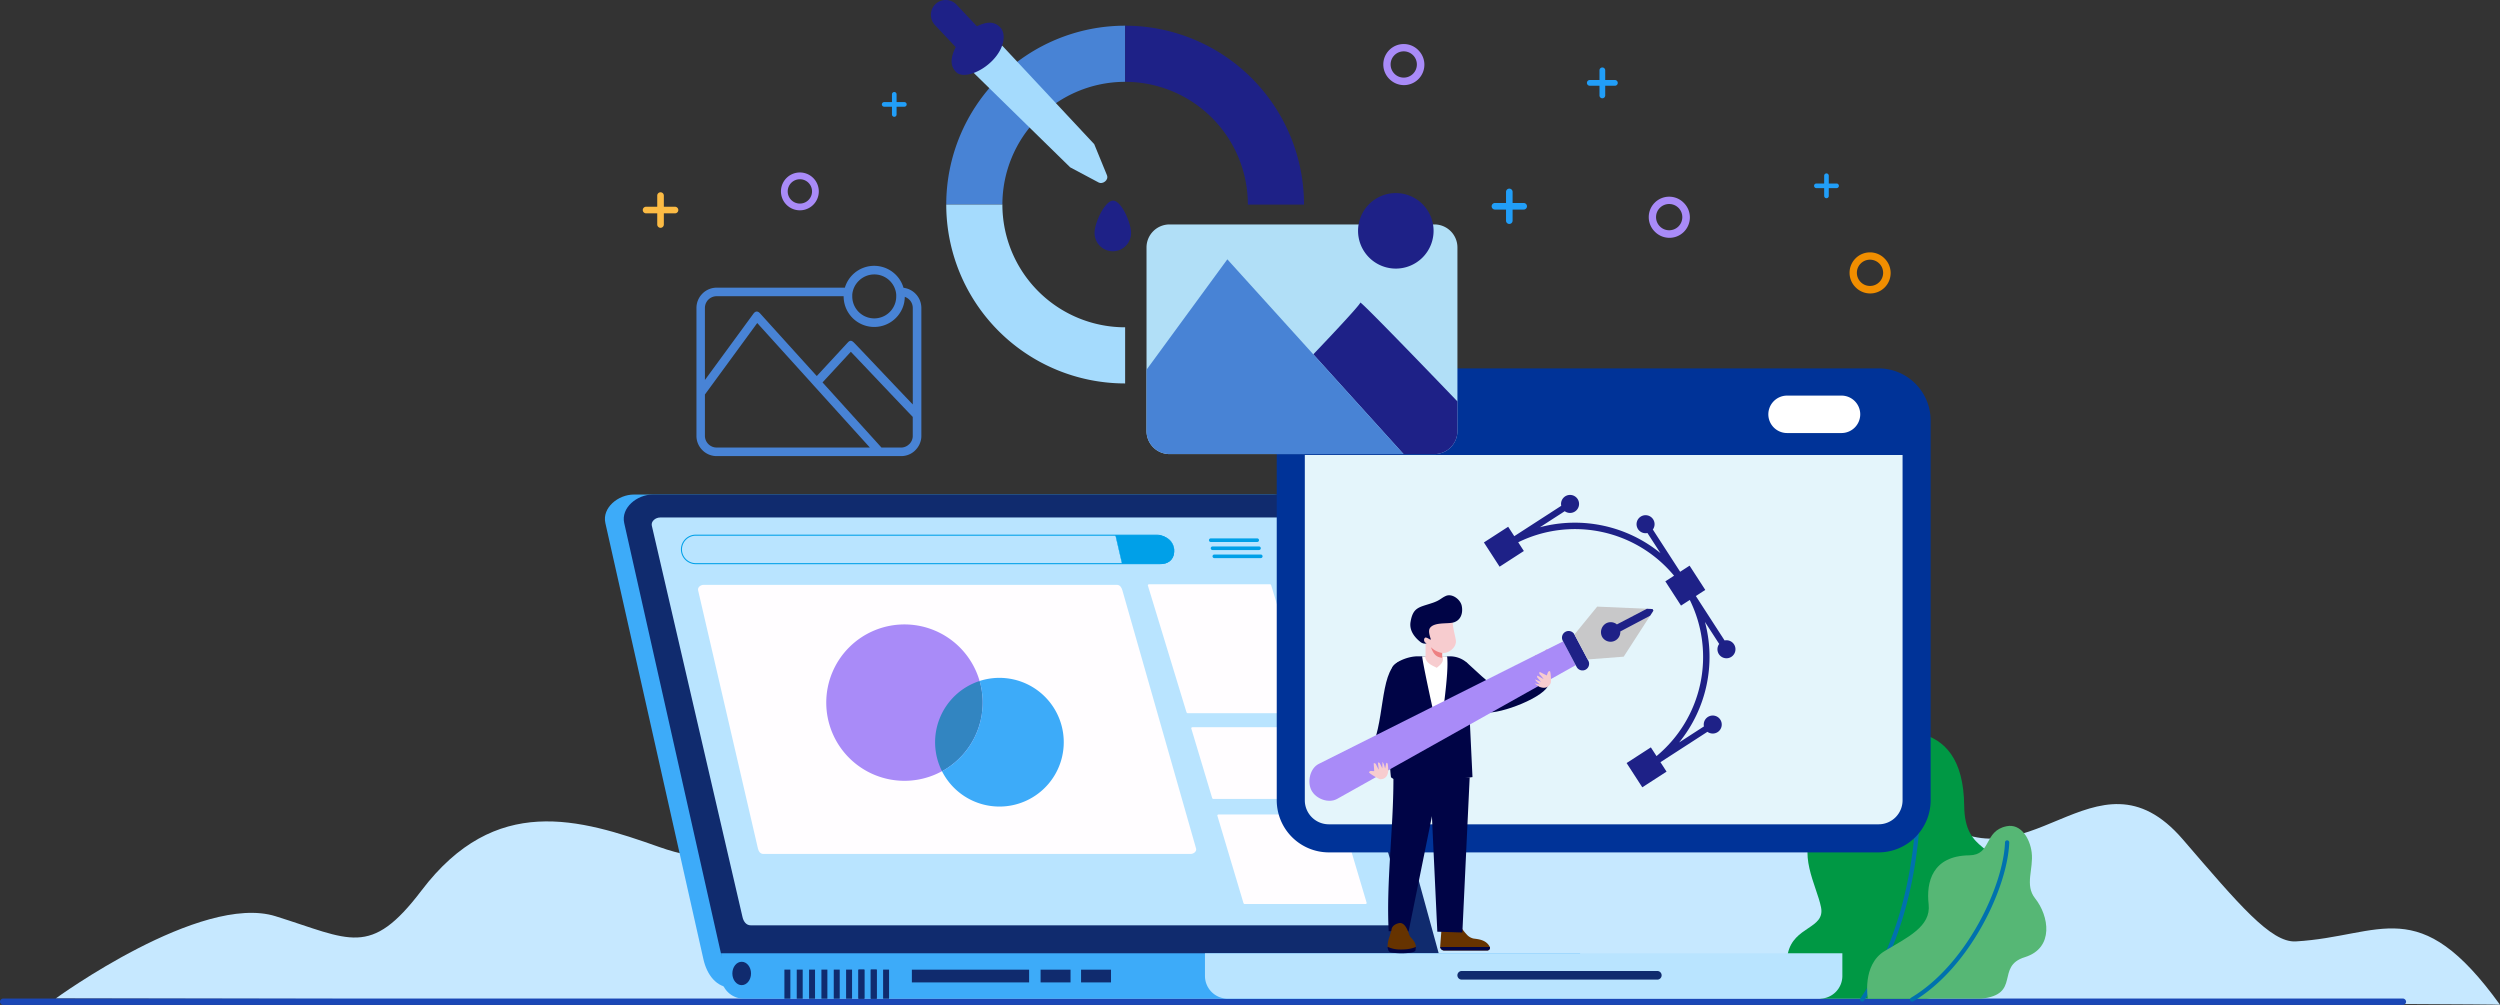 <svg xmlns="http://www.w3.org/2000/svg" width="1480.822" height="595.253" viewBox="0 0 1480.822 595.253">
  <rect x="0" y="0" width="1480.822" height="595.253" fill="#333333" stroke="none"/>
  <g id="Group_5500" data-name="Group 5500" transform="translate(-224.903 -236.778)">
    <path id="Path_14859" data-name="Path 14859" d="M257.9,955.119S343.78,892.59,388.094,906.4s56.053,24.86,86.488-15.241c43.716-57.6,93.558-42.527,140.695-25.793,25.2,8.948,48.568,9.9,59.149-17.278,20.215-51.915,44.8-69.361,83.67-71.692,35.764-2.145,77.982,45.947,109.8-9.665,14.117-24.674,40.016-59.332,71.32-54.229s42.583,17.643,60.647,29.555,43.58-.851,59.538-11.912c22.084-15.306,58.105-37.852,80.407-11.911,113.855,132.433,41.916-50.5,194.915,95.186l33.363,31.77c56.681,50.2,97.692-44.75,149.785,15.726,33.148,38.483,52.174,61.26,66.9,60.409,50.854-2.938,72.53-29.646,120.95,37.526-2.571-1.221-1447.821-3.732-1447.821-3.732" transform="translate(0 -126.921)" fill="#c6e8ff" fill-rule="evenodd"/>
    <path id="Path_14860" data-name="Path 14860" d="M387.6,1047.281H1808.633a2.008,2.008,0,0,1,2.087,1.9h0a2.006,2.006,0,0,1-2.087,1.9H387.6a2,2,0,0,1-2.085-1.9h0a2.006,2.006,0,0,1,2.085-1.9" transform="translate(-160.616 -219.053)" fill="#1a47b6" fill-rule="evenodd"/>
    <path id="Path_14861" data-name="Path 14861" d="M1683.42,988.96s-23.077-10.5-19.651-26.757,22.187-14.55,19.651-27.386-14.857-32.826-2.876-47.374,31.906-5.828,34.4-28.388c2.016-18.18,10.415-31.055,26.691-27.281,15.068,3.5,26.3,15.16,26.582,42.907.3,29.544,21.107,21.243,21.366,43.007.258,21.918-17.2,21.918-24.02,36.624-3.221,6.946,5.178,31.357-19.646,34.649Z" transform="translate(-379.867 -160.63)" fill="#009844"/>
    <path id="Path_14862" data-name="Path 14862" d="M1755.077,847.7s.058.5.145,1.463c.262,2.909.791,10,.791,19.873.009,28.9-4.551,81.675-33.313,123.8a1.263,1.263,0,0,0,2.084,1.426c29.223-42.864,33.741-96.079,33.749-125.228a209.588,209.588,0,0,0-.953-21.624,1.26,1.26,0,0,0-2.5.288" transform="translate(-395.828 -164.733)" fill="#0071ae"/>
    <path id="Path_14863" data-name="Path 14863" d="M1728.671,1009.508s-3.632-20.065,9.987-28.234,27.523-14.526,26.014-27.69,2.2-28.7,24.025-28.989c13.487-.177,8.422-14.4,22.127-17.233,8.33-1.724,13.825,6.971,14.887,15.509,1.214,9.724-4.292,19.285,2.023,27.2,8.193,10.262,11.52,29.4-6.09,34.845s-1.915,22.121-25.9,24.587Z" transform="translate(-397.383 -181.178)" fill="#56b775"/>
    <path id="Path_14864" data-name="Path 14864" d="M1819.333,920.057c-.459,12.782-6.129,30.975-15.83,48.332-9.693,17.372-23.407,33.929-39.789,43.687a1.259,1.259,0,1,0,1.289,2.162c16.921-10.091,30.844-26.97,40.7-44.619s15.646-36.072,16.151-49.468a1.261,1.261,0,0,0-2.52-.094" transform="translate(-406.806 -184.341)" fill="#0071ae"/>
    <path id="Path_14865" data-name="Path 14865" d="M720.847,638.2h378.716c9.289,0,14.429,7.931,16.888,16.887l70.913,258.346c2.458,8.957-7.6,16.89-16.888,16.89H778.921c-9.288,0-14.852-7.826-16.889-16.89L703.958,655.084c-2.037-9.062,7.6-16.887,16.889-16.887" transform="translate(-120.48 -108.491)" fill="#3dabf9" fill-rule="evenodd"/>
    <path id="Path_14866" data-name="Path 14866" d="M736.146,638.2h378.716c9.29,0,14.431,7.931,16.888,16.887l70.914,258.346c2.459,8.957-7.6,16.89-16.889,16.89H794.22c-9.287,0-14.852-7.826-16.888-16.89L719.257,655.084c-2.037-9.062,7.6-16.887,16.889-16.887" transform="translate(-124.615 -108.491)" fill="#102b6e" fill-rule="evenodd"/>
    <path id="Path_14867" data-name="Path 14867" d="M746.605,656.831h371.156c2.676,0,4.132,2.3,4.865,4.864L1188.8,893.537c.735,2.571-2.189,4.865-4.863,4.865H800.322c-2.674,0-4.261-2.259-4.864-4.865L741.74,661.7c-.6-2.606,2.189-4.864,4.865-4.864" transform="translate(-130.743 -113.527)" fill="#b9e4ff" fill-rule="evenodd"/>
    <path id="Path_14868" data-name="Path 14868" d="M798,1010.551H1306.82V1024a13.492,13.492,0,0,1-13.452,13.452H811.455A13.492,13.492,0,0,1,798,1024Z" transform="translate(-145.972 -209.126)" fill="#3dabf9" fill-rule="evenodd"/>
    <path id="Path_14869" data-name="Path 14869" d="M1190.759,1010.551h377.548V1024a13.492,13.492,0,0,1-13.452,13.452H1204.211A13.492,13.492,0,0,1,1190.759,1024Z" transform="translate(-252.121 -209.126)" fill="#b9e4ff" fill-rule="evenodd"/>
    <path id="Path_14870" data-name="Path 14870" d="M1398.292,1024.933h115.75a2.561,2.561,0,1,1,0,5.121h-115.75a2.561,2.561,0,1,1,0-5.121" transform="translate(-307.518 -213.013)" fill="#102b6e" fill-rule="evenodd"/>
    <path id="Path_14871" data-name="Path 14871" d="M812.669,1017.457c3.055,0,5.531,3.1,5.531,6.921s-2.476,6.923-5.531,6.923-5.531-3.1-5.531-6.923,2.477-6.921,5.531-6.921" transform="translate(-148.441 -210.992)" fill="#102b6e" fill-rule="evenodd"/>
    <rect id="Rectangle_3042" data-name="Rectangle 3042" width="69.454" height="7.547" transform="translate(765.025 811.141)" fill="#102b6e"/>
    <rect id="Rectangle_3043" data-name="Rectangle 3043" width="17.74" height="7.547" transform="translate(841.273 811.141)" fill="#102b6e"/>
    <rect id="Rectangle_3044" data-name="Rectangle 3044" width="17.74" height="7.547" transform="translate(865.243 811.141)" fill="#102b6e"/>
    <rect id="Rectangle_3045" data-name="Rectangle 3045" width="3.528" height="17.224" transform="translate(689.527 811.104)" fill="#102b6e"/>
    <rect id="Rectangle_3046" data-name="Rectangle 3046" width="3.527" height="17.224" transform="translate(696.836 811.104)" fill="#102b6e"/>
    <rect id="Rectangle_3047" data-name="Rectangle 3047" width="3.528" height="17.224" transform="translate(704.144 811.104)" fill="#102b6e"/>
    <rect id="Rectangle_3048" data-name="Rectangle 3048" width="3.528" height="17.224" transform="translate(711.453 811.104)" fill="#102b6e"/>
    <rect id="Rectangle_3049" data-name="Rectangle 3049" width="3.528" height="17.224" transform="translate(718.761 811.104)" fill="#102b6e"/>
    <rect id="Rectangle_3050" data-name="Rectangle 3050" width="3.528" height="17.224" transform="translate(726.07 811.104)" fill="#102b6e"/>
    <rect id="Rectangle_3051" data-name="Rectangle 3051" width="3.527" height="17.224" transform="translate(733.378 811.104)" fill="#102b6e"/>
    <rect id="Rectangle_3052" data-name="Rectangle 3052" width="3.527" height="17.224" transform="translate(733.378 811.104)" fill="#102b6e"/>
    <rect id="Rectangle_3053" data-name="Rectangle 3053" width="3.528" height="17.224" transform="translate(740.686 811.104)" fill="#102b6e"/>
    <rect id="Rectangle_3054" data-name="Rectangle 3054" width="3.528" height="17.224" transform="translate(740.686 811.104)" fill="#102b6e"/>
    <rect id="Rectangle_3055" data-name="Rectangle 3055" width="3.528" height="17.224" transform="translate(747.995 811.104)" fill="#102b6e"/>
    <path id="Path_14872" data-name="Path 14872" d="M782.52,711.513h244.889c1.766,0,2.726,1.514,3.21,3.209l43.66,152.97c.484,1.7-1.445,3.209-3.209,3.209H817.962c-1.764,0-2.811-1.489-3.209-3.209l-35.442-152.97c-.4-1.718,1.443-3.209,3.209-3.209" transform="translate(-140.905 -128.306)" fill="#fffdff" fill-rule="evenodd"/>
    <path id="Path_14873" data-name="Path 14873" d="M1145.072,711.05h71.73c.373,0,.595.315.679.679l22.765,74.987c.083.363-.309.679-.677.679h-71.654c-.369,0-.569-.321-.678-.679l-22.844-74.987c-.084-.363.3-.679.678-.679" transform="translate(-239.587 -128.181)" fill="#fffdff" fill-rule="evenodd"/>
    <path id="Path_14874" data-name="Path 14874" d="M774.14,670.767h272.974c11.179,0,15.559,17.486,1.694,17.486H774.14a8.765,8.765,0,0,1-8.744-8.741v0a8.77,8.77,0,0,1,8.744-8.743m272.974.625H774.14a8.139,8.139,0,0,0-8.119,8.117v0a8.141,8.141,0,0,0,8.119,8.118h274.667C1061.833,687.631,1057.478,671.393,1047.113,671.393Z" transform="translate(-137.159 -117.293)" fill="#00a0e8"/>
    <path id="Path_14875" data-name="Path 14875" d="M1141.714,671.2h-23.537l3.906,16.86h23.565C1155.364,688.057,1156.483,671.2,1141.714,671.2Z" transform="translate(-232.504 -117.41)" fill="#00a0e8" fill-rule="evenodd"/>
    <path id="Path_14876" data-name="Path 14876" d="M1141.714,671.2h-23.537l3.906,16.86h23.565C1155.364,688.057,1156.483,671.2,1141.714,671.2Z" transform="translate(-232.504 -117.41)" fill="none" stroke="#00a0e8" stroke-miterlimit="22.926" stroke-width="0.216"/>
    <path id="Path_14877" data-name="Path 14877" d="M1222.591,673.8h-27.525a1.064,1.064,0,0,0-1.062,1.062h0a1.063,1.063,0,0,0,1.062,1.06h27.525a1.063,1.063,0,0,0,1.062-1.06h0a1.064,1.064,0,0,0-1.062-1.062" transform="translate(-252.998 -118.112)" fill="#00a0e8" fill-rule="evenodd"/>
    <path id="Path_14878" data-name="Path 14878" d="M1224.034,680.34h-27.525a1.065,1.065,0,0,0-1.062,1.063h0a1.064,1.064,0,0,0,1.062,1.06h27.525a1.064,1.064,0,0,0,1.062-1.06h0a1.065,1.065,0,0,0-1.062-1.063" transform="translate(-253.388 -119.881)" fill="#00a0e8" fill-rule="evenodd"/>
    <path id="Path_14879" data-name="Path 14879" d="M1225.478,686.887h-27.525a1.064,1.064,0,0,0-1.062,1.062h0a1.064,1.064,0,0,0,1.062,1.06h27.525a1.064,1.064,0,0,0,1.062-1.06h0a1.065,1.065,0,0,0-1.062-1.062" transform="translate(-253.778 -121.65)" fill="#00a0e8" fill-rule="evenodd"/>
    <path id="Path_14880" data-name="Path 14880" d="M929.678,743.629a46.315,46.315,0,1,1-46.315,46.316,46.315,46.315,0,0,1,46.315-46.316" transform="translate(-169.042 -136.986)" fill="#a98bf8" fill-rule="evenodd"/>
    <path id="Path_14881" data-name="Path 14881" d="M975.794,842.989a46.389,46.389,0,0,0,22.281-53.454,38.147,38.147,0,0,0-22.281,53.454" transform="translate(-192.919 -149.393)" fill="#3285c1" fill-rule="evenodd"/>
    <path id="Path_14882" data-name="Path 14882" d="M1011.34,863.24a38.118,38.118,0,1,0-11.753-74.389A46.39,46.39,0,0,1,977.306,842.3a38.113,38.113,0,0,0,34.034,20.935" transform="translate(-194.432 -148.709)" fill="#3dabf9" fill-rule="evenodd"/>
    <path id="Path_14883" data-name="Path 14883" d="M1180.3,827.077h71.731c.374,0,.6.315.678.679l12.26,41.106c.083.365-.309.679-.678.679h-71.653c-.369,0-.571-.322-.678-.679l-12.338-41.106c-.085-.364.3-.679.678-.679" transform="translate(-249.108 -159.539)" fill="#fffdff" fill-rule="evenodd"/>
    <path id="Path_14884" data-name="Path 14884" d="M1201.474,897.9H1273.2c.374,0,.6.315.679.679l15.375,51.679c.084.364-.309.679-.677.679h-71.654c-.369,0-.573-.321-.679-.679L1200.8,898.575c-.084-.364.3-.679.678-.679" transform="translate(-254.831 -178.679)" fill="#fffdff" fill-rule="evenodd"/>
    <path id="Path_14885" data-name="Path 14885" d="M942.026,943.144h175.952a2.684,2.684,0,0,1,2.676,2.677h0a2.683,2.683,0,0,1-2.676,2.676H942.026a2.684,2.684,0,0,1-2.677-2.676h0a2.685,2.685,0,0,1,2.677-2.677" transform="translate(-184.173 -190.908)" fill="#b9e4ff" fill-rule="evenodd"/>
    <path id="Path_14886" data-name="Path 14886" d="M1279.821,535.785H1605.55a30.886,30.886,0,0,1,30.8,30.8v225.1a30.885,30.885,0,0,1-30.8,30.8H1279.821a30.886,30.886,0,0,1-30.8-30.8v-225.1a30.887,30.887,0,0,1,30.8-30.8" transform="translate(-267.868 -80.812)" fill="#003398" fill-rule="evenodd"/>
    <path id="Path_14887" data-name="Path 14887" d="M1625.877,606.121V810.692a14.209,14.209,0,0,1-14.169,14.168H1285.979a14.209,14.209,0,0,1-14.169-14.168V606.121Z" transform="translate(-274.026 -99.822)" fill="#e4f5fb" fill-rule="evenodd"/>
    <path id="Path_14888" data-name="Path 14888" d="M1659.132,557.888H1691.4a11.123,11.123,0,0,1,11.09,11.09h0a11.122,11.122,0,0,1-11.09,11.09h-32.264a11.12,11.12,0,0,1-11.088-11.09h0a11.121,11.121,0,0,1,11.088-11.09" transform="translate(-375.711 -86.786)" fill="#fff" fill-rule="evenodd"/>
    <path id="Path_14889" data-name="Path 14889" d="M1156.916,418.953h156.966a13.641,13.641,0,0,1,13.6,13.6v108.83a13.639,13.639,0,0,1-13.6,13.6H1156.916a13.64,13.64,0,0,1-13.6-13.6V432.556a13.642,13.642,0,0,1,13.6-13.6" transform="translate(-239.298 -49.236)" fill="#b1dff7" fill-rule="evenodd"/>
    <path id="Path_14890" data-name="Path 14890" d="M1364.073,540.941v17.585a13.639,13.639,0,0,1-13.6,13.6h-18.316L1278.7,513.037s27.822-29.083,27.822-30.639c0-1.227,40.383,40.67,57.556,58.543" transform="translate(-275.887 -66.376)" fill="#1e2187" fill-rule="evenodd"/>
    <path id="Path_14891" data-name="Path 14891" d="M1295.567,562.64H1156.916a13.64,13.64,0,0,1-13.6-13.6V512.675l47.873-65.4Z" transform="translate(-239.298 -56.89)" fill="#4883d5" fill-rule="evenodd"/>
    <path id="Path_14892" data-name="Path 14892" d="M1337.394,393.5a22.365,22.365,0,1,1-22.366,22.365,22.366,22.366,0,0,1,22.366-22.365" transform="translate(-285.707 -42.358)" fill="#1e2187" fill-rule="evenodd"/>
    <path id="Path_14893" data-name="Path 14893" d="M1086.712,257.631A105.954,105.954,0,0,0,980.759,363.584h33.257a72.7,72.7,0,0,1,72.7-72.7Z" transform="translate(-195.365 -5.636)" fill="#4883d5" fill-rule="evenodd"/>
    <path id="Path_14894" data-name="Path 14894" d="M980.759,402.826a105.953,105.953,0,0,0,105.953,105.953V475.523a72.7,72.7,0,0,1-72.7-72.7Z" transform="translate(-195.365 -44.878)" fill="#a5dbfd" fill-rule="evenodd"/>
    <path id="Path_14895" data-name="Path 14895" d="M1125.954,290.889a72.7,72.7,0,0,1,72.7,72.7h33.257a105.954,105.954,0,0,0-105.954-105.953Z" transform="translate(-234.606 -5.636)" fill="#1e2187" fill-rule="evenodd"/>
    <path id="Path_14896" data-name="Path 14896" d="M1018.888,273.358l54.451,58.3L1080.852,350c1.252,3.054-2.661,5.544-4.808,4.4l-16.955-9.028-60.133-58.858,10.631-14.663Z" transform="translate(-200.283 -9.478)" fill="#a5dbfd" fill-rule="evenodd"/>
    <path id="Path_14897" data-name="Path 14897" d="M995.56,252.345l-12.073-12.813a8.825,8.825,0,0,0-12.441-.369h0a8.824,8.824,0,0,0-.371,12.441L983,264.687c-2.938,5.777-3.686,10.994.307,14.857s14.409.362,21.552-7.024,8.194-15.977,4.322-19.726-8.347-2.963-13.621-.448" transform="translate(-191.994 0)" fill="#1e2187" fill-rule="evenodd"/>
    <path id="Path_14898" data-name="Path 14898" d="M1112.044,399.644c-4.872.185-10.906,13.091-10.906,19.064a10.815,10.815,0,1,0,21.629,0c0-5.972-5.851-19.247-10.723-19.064" transform="translate(-227.899 -44.017)" fill="#1e2187" fill-rule="evenodd"/>
    <path id="Path_14899" data-name="Path 14899" d="M1431.558,657.364l3.615,5.588,27.818-17.994a5.336,5.336,0,1,1,2.067,3.195l-14.7,9.508a80.326,80.326,0,0,1,71.391,15.313l-7.7-11.9a5.335,5.335,0,1,1,3.193-2.066l16.183,25.018,5.587-3.615,9.293,14.368-5.587,3.615,17.024,26.319a5.336,5.336,0,1,1-3.194,2.067l-8.43-13.033a80.323,80.323,0,0,1-15.308,71.392l14.7-9.509a5.334,5.334,0,1,1,2.066,3.195l-27.82,17.994,3.614,5.586-14.368,9.294-9.295-14.368,14.368-9.295,3.346,5.174a76.25,76.25,0,0,0,19.705-92.5l-5.191,3.358-9.295-14.369,5.172-3.345a76.253,76.253,0,0,0-92.31-19.795l3.344,5.172-14.368,9.294-9.295-14.368Z" transform="translate(-313.318 -108.576)" fill="#1e2187" fill-rule="evenodd"/>
    <path id="Path_14900" data-name="Path 14900" d="M1409.6,1000.464h-25.542a2.366,2.366,0,0,1-2.36-2.546l1.038-13.416a14.781,14.781,0,0,1,2.552-.843,2.585,2.585,0,0,0,1.895-1.719c.017-.063.034-.128.051-.194.587-2.581,4.309-3.4,5-.88.089.326.166.642.233.947.016.076.032.154.047.225.109.544.189,1.042.246,1.479l0,.028a14.184,14.184,0,0,1,.128,1.824q.506.643.98,1.267c.162.207.318.413.472.615.336.436.663.861.984,1.268.148.193.3.379.443.562.355.445.7.864,1.053,1.255.158.177.315.352.477.518a7.347,7.347,0,0,0,4.216,2.55c2.769.38,7.293.685,9.479,4.751a1.377,1.377,0,0,1,.109.258,1.575,1.575,0,0,1-1.5,2.049" transform="translate(-303.723 -200.691)" fill="#630"/>
    <path id="Path_14901" data-name="Path 14901" d="M1409.605,1007.527h-25.542a2.364,2.364,0,0,1-2.345-2.049h29.389a1.575,1.575,0,0,1-1.5,2.049" transform="translate(-303.731 -207.755)" fill="#000446"/>
    <path id="Path_14902" data-name="Path 14902" d="M1393.609,787.109c3.6,7.981,8.062,15.435,18.355,16.988,8.348,1.257,36.022-9.342,37.14-16.855s-3.994-8.725-3.994-8.725-27.253,9.829-29.481,9.087c-1.682-.56-9.858-8.288-14.882-12.878-1.067-.976-8.686,8.951-7.138,12.383" transform="translate(-306.889 -145.372)" fill="#000446" fill-rule="evenodd"/>
    <path id="Path_14903" data-name="Path 14903" d="M1376.3,769.527h-19.522c-4.72,0-11.526,2.368-14.384,5.716-4.1,4.8-2.5,58.465-1.25,65.942l1.431,1.016c0,29.893-4.315,61.541-2.808,90.129l11.806.146,15.046-74.251,7.184-15.732,12.277-.987,3.326-.444-3.238-67.724a15.288,15.288,0,0,0-9.869-3.812" transform="translate(-292.306 -143.985)" fill="#000446" fill-rule="evenodd"/>
    <path id="Path_14904" data-name="Path 14904" d="M1349.878,788.257c1.934-4.021.448-11.895-3.65-13.666-1.084-.467-3.443-1.524-5.434-.407-11.181,6.271-7.43,37.832-17.065,53.546-1.377,7.607-1.871,16.148,9.422,11.471,12.38-5.127,14.885-47.112,16.726-50.944" transform="translate(-287.867 -145.11)" fill="#000446" fill-rule="evenodd"/>
    <path id="Path_14905" data-name="Path 14905" d="M1381.827,769.487c1.291,9.7-3.354,38.158-4.474,48.758-.339-.834-9.426-41.283-10.309-48.758h8.819a48.927,48.927,0,0,1,5.964,0" transform="translate(-299.765 -143.945)" fill="#fff" fill-rule="evenodd"/>
    <path id="Path_14906" data-name="Path 14906" d="M1387.112,751.622c.684,4.552-4.542,8.023-8.089,7.719v2.082l.183.258c1.239,3.222-2.25,5.292-3.407,6.4-1.058-.811-6.712-2.351-6.841-6.813h.227v-7.823a3.5,3.5,0,0,1-.78-.344,2.734,2.734,0,0,1-.878-2.841c.211-1.2,1.877-.388,1.877-.388h0c-1.447-3.561-3.3-6.632.429-8.609s11.246-1.829,11.246-1.829l4.51-.467c-1.219,1.94,1.066,9.64,1.521,12.656" transform="translate(-299.878 -135.725)" fill="#f7cccf" fill-rule="evenodd"/>
    <path id="Path_14907" data-name="Path 14907" d="M1374.172,762.123c1.586,4.246,3.09,5.823,6.664,6.31v-2.89a12.483,12.483,0,0,1-6.664-3.42" transform="translate(-301.692 -141.984)" fill="#ed8082" fill-rule="evenodd"/>
    <path id="Path_14908" data-name="Path 14908" d="M1396.942,867.826l-23.45-.09,4.285,91.438,14.835.481Z" transform="translate(-301.508 -170.528)" fill="#000446" fill-rule="evenodd"/>
    <path id="Path_14909" data-name="Path 14909" d="M1355.729,1000.755c-.212,3.726-13.422,2.443-15.535,1.324a2.547,2.547,0,0,1-1.222-2.273,15.871,15.871,0,0,1,1.016-5.277c.846-2.626.729-2.577,1.317-4.373,0,0-.151-2.917,4.177-4.032s5.916,6.151,6.654,7.549c.677,1.281,3.307,3.031,3.579,6.182a6.155,6.155,0,0,1,.013.9" transform="translate(-292.175 -202.493)" fill="#630"/>
    <path id="Path_14910" data-name="Path 14910" d="M1355.564,1007.256c-.259,2.42-13.252,2.178-15.365,1.058-.816-.43-1.157-2.04-1.222-3.047a17.207,17.207,0,0,0,7.488,1.626c4.482.07,7.714-.73,9.256-1.578.026.288-.14,1.63-.157,1.94" transform="translate(-292.18 -207.698)" fill="#000446"/>
    <path id="Path_14911" data-name="Path 14911" d="M1451.129,779.97c-.335,2.051,2.147,5.282,3.772,6.515.24-.427,2.86-3.557,2.86-3.557a7.815,7.815,0,0,0-3.529-5.075Z" transform="translate(-322.482 -146.235)" fill="#fff" fill-rule="evenodd"/>
    <path id="Path_14912" data-name="Path 14912" d="M1456.37,773.041c.163-1,.861-4.969,1.53-5.661.34-.355.432-.2.6,0a1.854,1.854,0,0,1,.259,1.034,16.247,16.247,0,0,1-.166,1.8c2.059-1.257,3.965-4.068,5.428-6,.594-.785,1.925-.183,1.38,1.195-.146.368-2.641,3.73-2.649,4.133-.041,1.925,6.065,4.8-5.057,10.058a7.653,7.653,0,0,1-2.589-4.443Z" transform="translate(-323.565 -142.454)" fill="#f4b1b1" fill-rule="evenodd"/>
    <path id="Path_14913" data-name="Path 14913" d="M1387.915,726.268c.954,4.85-.994,9.184-5.765,9.98-3.554.591-9.747-.129-12.517,2.474-1.373,1.289-1.363,2.945-.366,6.274.293.979.749,1.73-.749.819-.687-.417-1.828-1.024-2.273-.74-.991.631-.707,2.224-.04,2.8.3.258.874.659.874.659a4.44,4.44,0,0,1-3.656-.917c-1.751-1.411-6.853-5.682-5.846-11.809,1.466-8.932,5.161-8.652,13.029-11.331,4.543-1.547,4.915-2.752,7.822-4.083,3.735-1.71,8.733,2.036,9.487,5.871" transform="translate(-297.171 -130.592)" fill="#000446" fill-rule="evenodd"/>
    <path id="Path_14914" data-name="Path 14914" d="M1425.816,757.394l7.452,14.082-141.3,79.216c-5.012,2.807-12.513.07-15.2-5.012s-.873-13.119,4.268-15.7Z" transform="translate(-275.031 -140.706)" fill="#a98bf8" fill-rule="evenodd"/>
    <path id="Path_14915" data-name="Path 14915" d="M1487.934,751.016l8.228,15.548a3.921,3.921,0,0,1-6.932,3.667L1481,754.684a3.921,3.921,0,0,1,6.931-3.668" transform="translate(-330.443 -138.419)" fill="#1e2187" fill-rule="evenodd"/>
    <path id="Path_14916" data-name="Path 14916" d="M1490.669,745.674l7.824,14.786,21.346-1.635,17.6-27.263-.513-.957-32.777-1.437Z" transform="translate(-333.177 -133.077)" fill="#c8c8c9" fill-rule="evenodd"/>
    <path id="Path_14917" data-name="Path 14917" d="M1541.33,735.014l1.921-2.975-.513-.957-3.36-.148-17.744,9.26a5.751,5.751,0,0,0-6.449-.611,6.065,6.065,0,0,0-2.4,7.8,5.768,5.768,0,0,0,10.859-3.005Z" transform="translate(-338.992 -133.555)" fill="#1e2187" fill-rule="evenodd"/>
    <path id="Path_14918" data-name="Path 14918" d="M1323.911,861.3a1.508,1.508,0,0,1,.914-.723c.143,0,2.173.1,2.173.1l-.313-4.654a1.172,1.172,0,0,1,1.434.741,26.413,26.413,0,0,0,1.605,3.063l-.536-4.154a.84.84,0,0,1,1.1.313c.391.656,1.5,3.026,1.5,3.026l.1-3.876a7.614,7.614,0,0,1,1.1,2.276,9.382,9.382,0,0,0,.492,1.63l.665-3.263a.786.786,0,0,1,.844.633,30.741,30.741,0,0,1,.332,3.317c.035,3.464-1.627,5.713-4.666,5.744-.938.009-6.978-3.671-6.744-4.172" transform="translate(-288.106 -167.123)" fill="#f7cccf" fill-rule="evenodd"/>
    <path id="Path_14919" data-name="Path 14919" d="M1467.291,781.491a1.509,1.509,0,0,0-1.021.561c-.057.131-.75,2.041-.75,2.041L1461.351,782a1.173,1.173,0,0,0,.126,1.611,26.545,26.545,0,0,1,2.2,2.668l-3.622-2.107a.843.843,0,0,0-.136,1.133c.453.615,2.21,2.553,2.21,2.553l-3.613-1.409a7.637,7.637,0,0,0,1.67,1.9,9.28,9.28,0,0,1,1.311,1.086l-3.265-.652s2.637,1.9,2.738,1.947c3.179,1.378,5.7.577,6.906-2.213.372-.862-.034-7.047-.586-7.024" transform="translate(-324.411 -147.218)" fill="#f7cccf" fill-rule="evenodd"/>
    <path id="Path_14920" data-name="Path 14920" d="M845.774,521.576l-31.8-35.145-30.99,42.335v24.492a6.9,6.9,0,0,0,2.035,4.886l.058.058.06.058.061.057.061.057.063.056.062.054.063.054.064.053.064.053.066.052.066.052.066.049.068.05.067.049.068.048.069.046.069.047h0l.069.046.071.045.071.044.072.042h0l.072.042.072.042h0l.072.04h0l.073.039.074.04.074.037h0l.074.037h0l.075.035h0l.075.036h0l.076.034.078.033.077.034h0l.078.031.078.031h0l.078.029.079.031h0l.079.028h0l.08.026h0l.08.027h0l.079.023h0l.082.024h0l.08.023h0l.082.023h0l.081.021h0l.082.02h0l.082.02h0l.084.016h0l.082.019h0l.083.015h0l.083.015h0l.085.013h0l.085.013h0l.083.012h0l.085.011h0l.086.01h0l.086.007h0l.086.008h0l.086.007h0l.087,0h0l.087.005h0l.086,0h.091l.087,0h90.8l-32.588-36.02-.784-.865Zm6.871.034,34.9,38.57h11.635l.085,0h.092l.085,0h0l.085-.005h0l.085,0h0l.085-.007h0l.085-.008h0l.085-.007h0l.084-.01h0l.083-.011h0l.083-.012h0l.084-.013h0l.084-.013h0l.083-.015h0l.084-.015h0l.081-.019h0l.082-.016h0l.081-.02h0l.081-.02h0l.079-.021h0l.08-.023h0l.08-.023h0l.08-.024h0l.079-.023h0l.08-.027h0l.078-.026h0l.078-.028h0l.08-.031h0l.079-.029h0l.077-.031h0l.078-.031h0l.077-.034h0l.077-.033h0l.076-.034h0l.074-.036h0l.074-.035h0l.074-.037h0l.074-.037h0l.073-.04h0l.073-.039h0l.071-.04h0l.072-.042h0l.071-.042h0l.069-.042h0l.071-.044h0l.069-.045h0l.069-.046h0l.068-.047h0l.068-.046h0l.067-.048h0l.066-.049h0l.067-.05h0l.066-.049h0l.065-.052h0l.064-.052h0l.064-.053h0l.063-.053h0l.062-.054h0l.061-.054h0l.061-.056h0l.061-.057h0l.059-.057h0L904,558.2h0l.058-.058h0a6.945,6.945,0,0,0,1.876-3.409v0l.034-.164v0L906,554.4v-.006l.026-.166v0l.011-.082v0l.021-.17v0l.007-.085v0l.008-.085v0l.006-.086h0l.005-.086h0l0-.088h0l0-.087v-.09h0V542.033c-6.249-6.513-15.741-16.527-23.75-24.974-5.561-5.867-10.407-10.979-12.918-13.6Zm-69.662-1.45,28.728-39.247c1.189-1.625,2.576-1.7,3.931-.2l33.589,37.122,18.3-19.79c1.308-1.414,2.19-1.46,3.6-.129.684.645,7.094,7.4,14.9,15.639,6.575,6.934,14.149,14.922,20.068,21.126V477.495a6.917,6.917,0,0,0-2.029-4.89l-.006.005a6.969,6.969,0,0,0-2.711-1.682l0,.206v.023l-.006.209v.019l-.01.212v.016l-.012.216v.011l-.015.219v.007l-.017.223v0l-.021.223v0l-.025.223v0l-.026.219v.007l-.029.215v.012l-.031.208,0,.018-.033.2,0,.021-.034.2,0,.024-.036.2,0,.026-.038.191-.007.032-.04.182-.006.037-.042.18-.009.039-.052.218-.042.171-.012.046-.044.167-.013.049-.045.162-.015.055-.047.156-.016.057-.047.152-.019.061-.047.148-.02.063-.048.143-.023.068-.048.139-.024.071-.048.135-.027.073-.048.131-.03.077-.047.125-.032.081-.048.12-.034.084-.047.118-.037.086-.087.2-.048.11-.041.093-.048.1-.044.095-.048.1-.047.1-.047.1-.05.1-.046.093-.052.1-.047.089-.055.1-.045.085-.06.109-.044.082-.062.11-.042.077-.066.114-.042.073-.068.115-.042.069-.071.117-.039.066-.075.12-.039.063-.078.122-.037.058-.082.125-.036.053-.085.128-.035.051-.088.129-.033.047-.093.133-.031.042-.1.132-.029.04-.1.135-.027.037-.1.136-.026.034-.107.139-.024.031-.112.141-.021.026-.117.142-.019.024-.12.141-.016.022-.124.145-.016.016-.128.146-.012.015-.134.148-.01.01-.137.15-.006.008-.142.149-.006.005-.145.151,0,0-.15.152-.01.01a18.111,18.111,0,0,1-30.917-12.81v-.093H789.9a6.9,6.9,0,0,0-4.884,2.036l-.005-.005a6.912,6.912,0,0,0-2.03,4.89ZM870.3,469.153v.018l0,.018-.013.125v.019h0l-.029.32v.034l0,.017,0,.05v.205l0,.017,0,.05,0,.018v.493l0,.018v.109a13.023,13.023,0,1,0,26.046,0v-.109l0-.015v-.212h0v-.3l0-.051v-.12l0-.018v-.085l0-.018,0-.033v-.05l-.014-.156h0l-.016-.183,0-.018-.011-.107,0-.017v-.018a13.031,13.031,0,0,0-22.145-7.706l-.01.009A12.965,12.965,0,0,0,870.3,469.153Zm-80.4-3.672h75.974a18.13,18.13,0,0,1,4.55-7.614l0-.005.006-.006a18.116,18.116,0,0,1,30.188,7.713,11.985,11.985,0,0,1,7.04,3.439v.01a11.973,11.973,0,0,1,3.526,8.477v75.92l0,.153-.005.152h0l-.006.151v0l-.008.151h0l-.012.15v0l-.013.148v0l-.014.147v0l-.017.149v0l-.017.147v0l-.02.146v0l-.047.293v.005l-.025.142v.005l-.027.142v.006a12.03,12.03,0,0,1-3.312,6.219h0l-.1.1h0l-.1.1h0l-.1.1h0l-.1.1h0l-.106.1h0l-.109.1h0l-.108.093h0l-.11.093h0l-.111.09h0l-.111.092h0l-.113.088h0l-.115.087h0l-.115.086h0l-.116.085h0l-.117.082h0l-.118.082h0l-.12.079h0l-.12.08h0l-.121.078h0l-.247.151h0l-.125.073h0l-.124.072h0l-.125.07h0l-.127.07h0l-.128.066h0l-.128.065h0l-.131.065h0l-.131.064h0l-.131.061h0l-.132.058h0l-.134.058h0l-.134.055h0l-.135.056h0l-.136.053h0l-.136.052h0l-.137.049h0l-.137.047h0l-.138.048h0l-.139.045h0l-.14.042h0l-.14.042h0l-.14.04h0l-.141.037h0l-.143.037h0l-.144.034h0l-.144.032h0l-.145.032h0l-.145.029h0l-.145.027h0l-.146.026h0l-.146.024h0l-.148.02h0l-.147.022h0l-.147.018h0l-.149.016h0l-.15.013h0l-.15.013h0l-.15.011h0l-.15.01h0l-.151.007h0l-.152.005h0l-.152,0H789.749l-.152,0h0l-.152-.005h0l-.152-.007h0l-.151-.01h0l-.151-.011h0l-.15-.013h0l-.15-.013h0l-.148-.016h0l-.149-.018h0l-.148-.022h0l-.149-.02h0l-.147-.024h0l-.145-.026h0l-.145-.027h0l-.147-.029h0l-.145-.032h0l-.144-.032h0l-.144-.034h0l-.143-.037h0l-.142-.037h0l-.141-.04h0l-.141-.042h0l-.14-.042h0l-.14-.045h0l-.138-.048h0l-.139-.047-.138-.049h0l-.136-.052h0l-.137-.053-.135-.056h0l-.134-.055-.134-.058h0l-.133-.058h0l-.133-.061-.131-.064-.131-.065h0l-.129-.065-.13-.066-.127-.07h0l-.126-.07h0l-.126-.072-.126-.073-.123-.075h0l-.122-.076h0l-.123-.078-.121-.08-.12-.079-.119-.082-.119-.082-.117-.085-.115-.086h0l-.115-.087h0l-.113-.088h0l-.113-.092-.112-.09-.111-.093-.109-.093-.109-.1-.107-.1-.106-.1-.105-.1-.1-.1-.1-.1a12.028,12.028,0,0,1-3.146-5.49v-.009l-.1-.428v-.006l-.029-.139v-.008l-.029-.14v-.006l-.027-.142v-.005l-.024-.142,0-.005-.023-.143v-.006l-.022-.144v0l-.019-.146v0l-.017-.147v0l-.016-.149v0l-.013-.147,0,0-.012-.148v0l-.01-.15h0l-.008-.151v0l-.005-.151h0l0-.152h0l0-.153h0v-.156h0v-26.14h0V477.495a11.972,11.972,0,0,1,3.525-8.477v-.01A11.983,11.983,0,0,1,789.9,465.481Z" transform="translate(-140.535 -58.317)" fill="#4883d5"/>
    <path id="Path_14921" data-name="Path 14921" d="M1568.571,403.043a7.782,7.782,0,0,0-10.99-.008l-.007.008a7.78,7.78,0,0,0,.007,10.991v.008a7.777,7.777,0,0,0,11-11Zm-5.5-6.611a12.064,12.064,0,0,1,8.559,3.547l0,0a12.1,12.1,0,1,1-17.109,17.109l0,.006a12.094,12.094,0,0,1,0-17.111l0,0,0,0A12.068,12.068,0,0,1,1563.076,396.432Z" transform="translate(-349.475 -43.149)" fill="#a98bf8"/>
    <path id="Path_14922" data-name="Path 14922" d="M1437.078,389.883h0a1.954,1.954,0,0,1,1.948,1.948v17.031a1.954,1.954,0,0,1-1.948,1.948h0a1.955,1.955,0,0,1-1.949-1.948V391.831a1.955,1.955,0,0,1,1.949-1.948" transform="translate(-318.166 -41.379)" fill="#219ef8" fill-rule="evenodd"/>
    <path id="Path_14923" data-name="Path 14923" d="M1444.388,403.5h0a1.953,1.953,0,0,1-1.948,1.948h-17.031a1.952,1.952,0,0,1-1.947-1.948h0a1.951,1.951,0,0,1,1.947-1.947h17.031a1.952,1.952,0,0,1,1.948,1.947" transform="translate(-315.013 -44.534)" fill="#219ef8" fill-rule="evenodd"/>
    <path id="Path_14924" data-name="Path 14924" d="M1353.115,279.134a7.782,7.782,0,0,0-10.99-.009l-.009.009a7.781,7.781,0,0,0,.009,10.99v.008a7.777,7.777,0,0,0,11-11Zm-5.494-6.611a12.062,12.062,0,0,1,8.558,3.547l-.005,0a12.1,12.1,0,1,1-17.109,17.111l-.005.005a12.1,12.1,0,0,1,0-17.111l.005-.005,0,0A12.067,12.067,0,0,1,1347.621,272.523Z" transform="translate(-291.244 -9.661)" fill="#a98bf8"/>
    <path id="Path_14925" data-name="Path 14925" d="M1731.581,448.24a7.781,7.781,0,0,0-10.99-.008l-.008.008a7.781,7.781,0,0,0,.008,10.99v.01a7.777,7.777,0,0,0,11-11Zm-5.5-6.609a12.07,12.07,0,0,1,8.56,3.544l0,.005a12.1,12.1,0,1,1-17.109,17.111l-.005,0a12.091,12.091,0,0,1,0-17.11l.005,0,0-.005A12.07,12.07,0,0,1,1726.085,441.631Z" transform="translate(-393.531 -55.365)" fill="#f18e00"/>
    <path id="Path_14926" data-name="Path 14926" d="M1694.735,377.535h0a1.372,1.372,0,0,1,1.368,1.369v11.965a1.372,1.372,0,0,1-1.368,1.368h0a1.372,1.372,0,0,1-1.367-1.368V378.9a1.372,1.372,0,0,1,1.367-1.369" transform="translate(-387.96 -38.042)" fill="#219ef8" fill-rule="evenodd"/>
    <path id="Path_14927" data-name="Path 14927" d="M1699.87,387.1h0a1.371,1.371,0,0,1-1.368,1.368h-11.964a1.371,1.371,0,0,1-1.368-1.368h0a1.372,1.372,0,0,1,1.368-1.368H1698.5a1.371,1.371,0,0,1,1.368,1.368" transform="translate(-385.744 -40.258)" fill="#219ef8" fill-rule="evenodd"/>
    <path id="Path_14928" data-name="Path 14928" d="M1512.687,291.539h0a1.706,1.706,0,0,1,1.7,1.7v14.867a1.7,1.7,0,0,1-3.4,0V293.239a1.706,1.706,0,0,1,1.7-1.7" transform="translate(-338.668 -14.8)" fill="#219ef8" fill-rule="evenodd"/>
    <path id="Path_14929" data-name="Path 14929" d="M1519.067,303.426h0a1.7,1.7,0,0,1-1.7,1.7H1502.5a1.7,1.7,0,1,1,0-3.4h14.865a1.7,1.7,0,0,1,1.7,1.7" transform="translate(-335.916 -17.553)" fill="#219ef8" fill-rule="evenodd"/>
    <path id="Path_14930" data-name="Path 14930" d="M852.709,382.9a7.2,7.2,0,0,1,10.178-.008l.008.008a7.209,7.209,0,0,1-.008,10.179v.008A7.2,7.2,0,0,1,852.7,382.9Zm5.089-6.122a11.181,11.181,0,0,0-7.928,3.284l0,0A11.205,11.205,0,1,0,865.72,395.91l0,0a11.2,11.2,0,0,0,0-15.846l0,0,0,0A11.182,11.182,0,0,0,857.8,376.775Z" transform="translate(-159.102 -37.837)" fill="#a98bf8"/>
    <path id="Path_14931" data-name="Path 14931" d="M938.058,311.455h0a1.372,1.372,0,0,0-1.368,1.368v11.965a1.372,1.372,0,0,0,1.368,1.368h0a1.372,1.372,0,0,0,1.368-1.368V312.823a1.372,1.372,0,0,0-1.368-1.368" transform="translate(-183.454 -20.183)" fill="#219ef8" fill-rule="evenodd"/>
    <path id="Path_14932" data-name="Path 14932" d="M928.492,321.019h0a1.373,1.373,0,0,0,1.368,1.369h11.965a1.373,1.373,0,0,0,1.368-1.369h0a1.373,1.373,0,0,0-1.368-1.368H929.86a1.373,1.373,0,0,0-1.368,1.368" transform="translate(-181.239 -22.398)" fill="#219ef8" fill-rule="evenodd"/>
    <path id="Path_14933" data-name="Path 14933" d="M748.12,392.854h0a1.964,1.964,0,0,0-1.959,1.959v17.132a1.966,1.966,0,0,0,1.959,1.959h0a1.966,1.966,0,0,0,1.959-1.959V394.813a1.964,1.964,0,0,0-1.959-1.959" transform="translate(-131.96 -42.182)" fill="#fcbb44" fill-rule="evenodd"/>
    <path id="Path_14934" data-name="Path 14934" d="M734.423,406.551h0a1.965,1.965,0,0,0,1.958,1.959h17.132a1.965,1.965,0,0,0,1.959-1.959h0a1.964,1.964,0,0,0-1.959-1.959H736.381a1.963,1.963,0,0,0-1.958,1.959" transform="translate(-128.788 -45.355)" fill="#fcbb44" fill-rule="evenodd"/>
  </g>
</svg>
